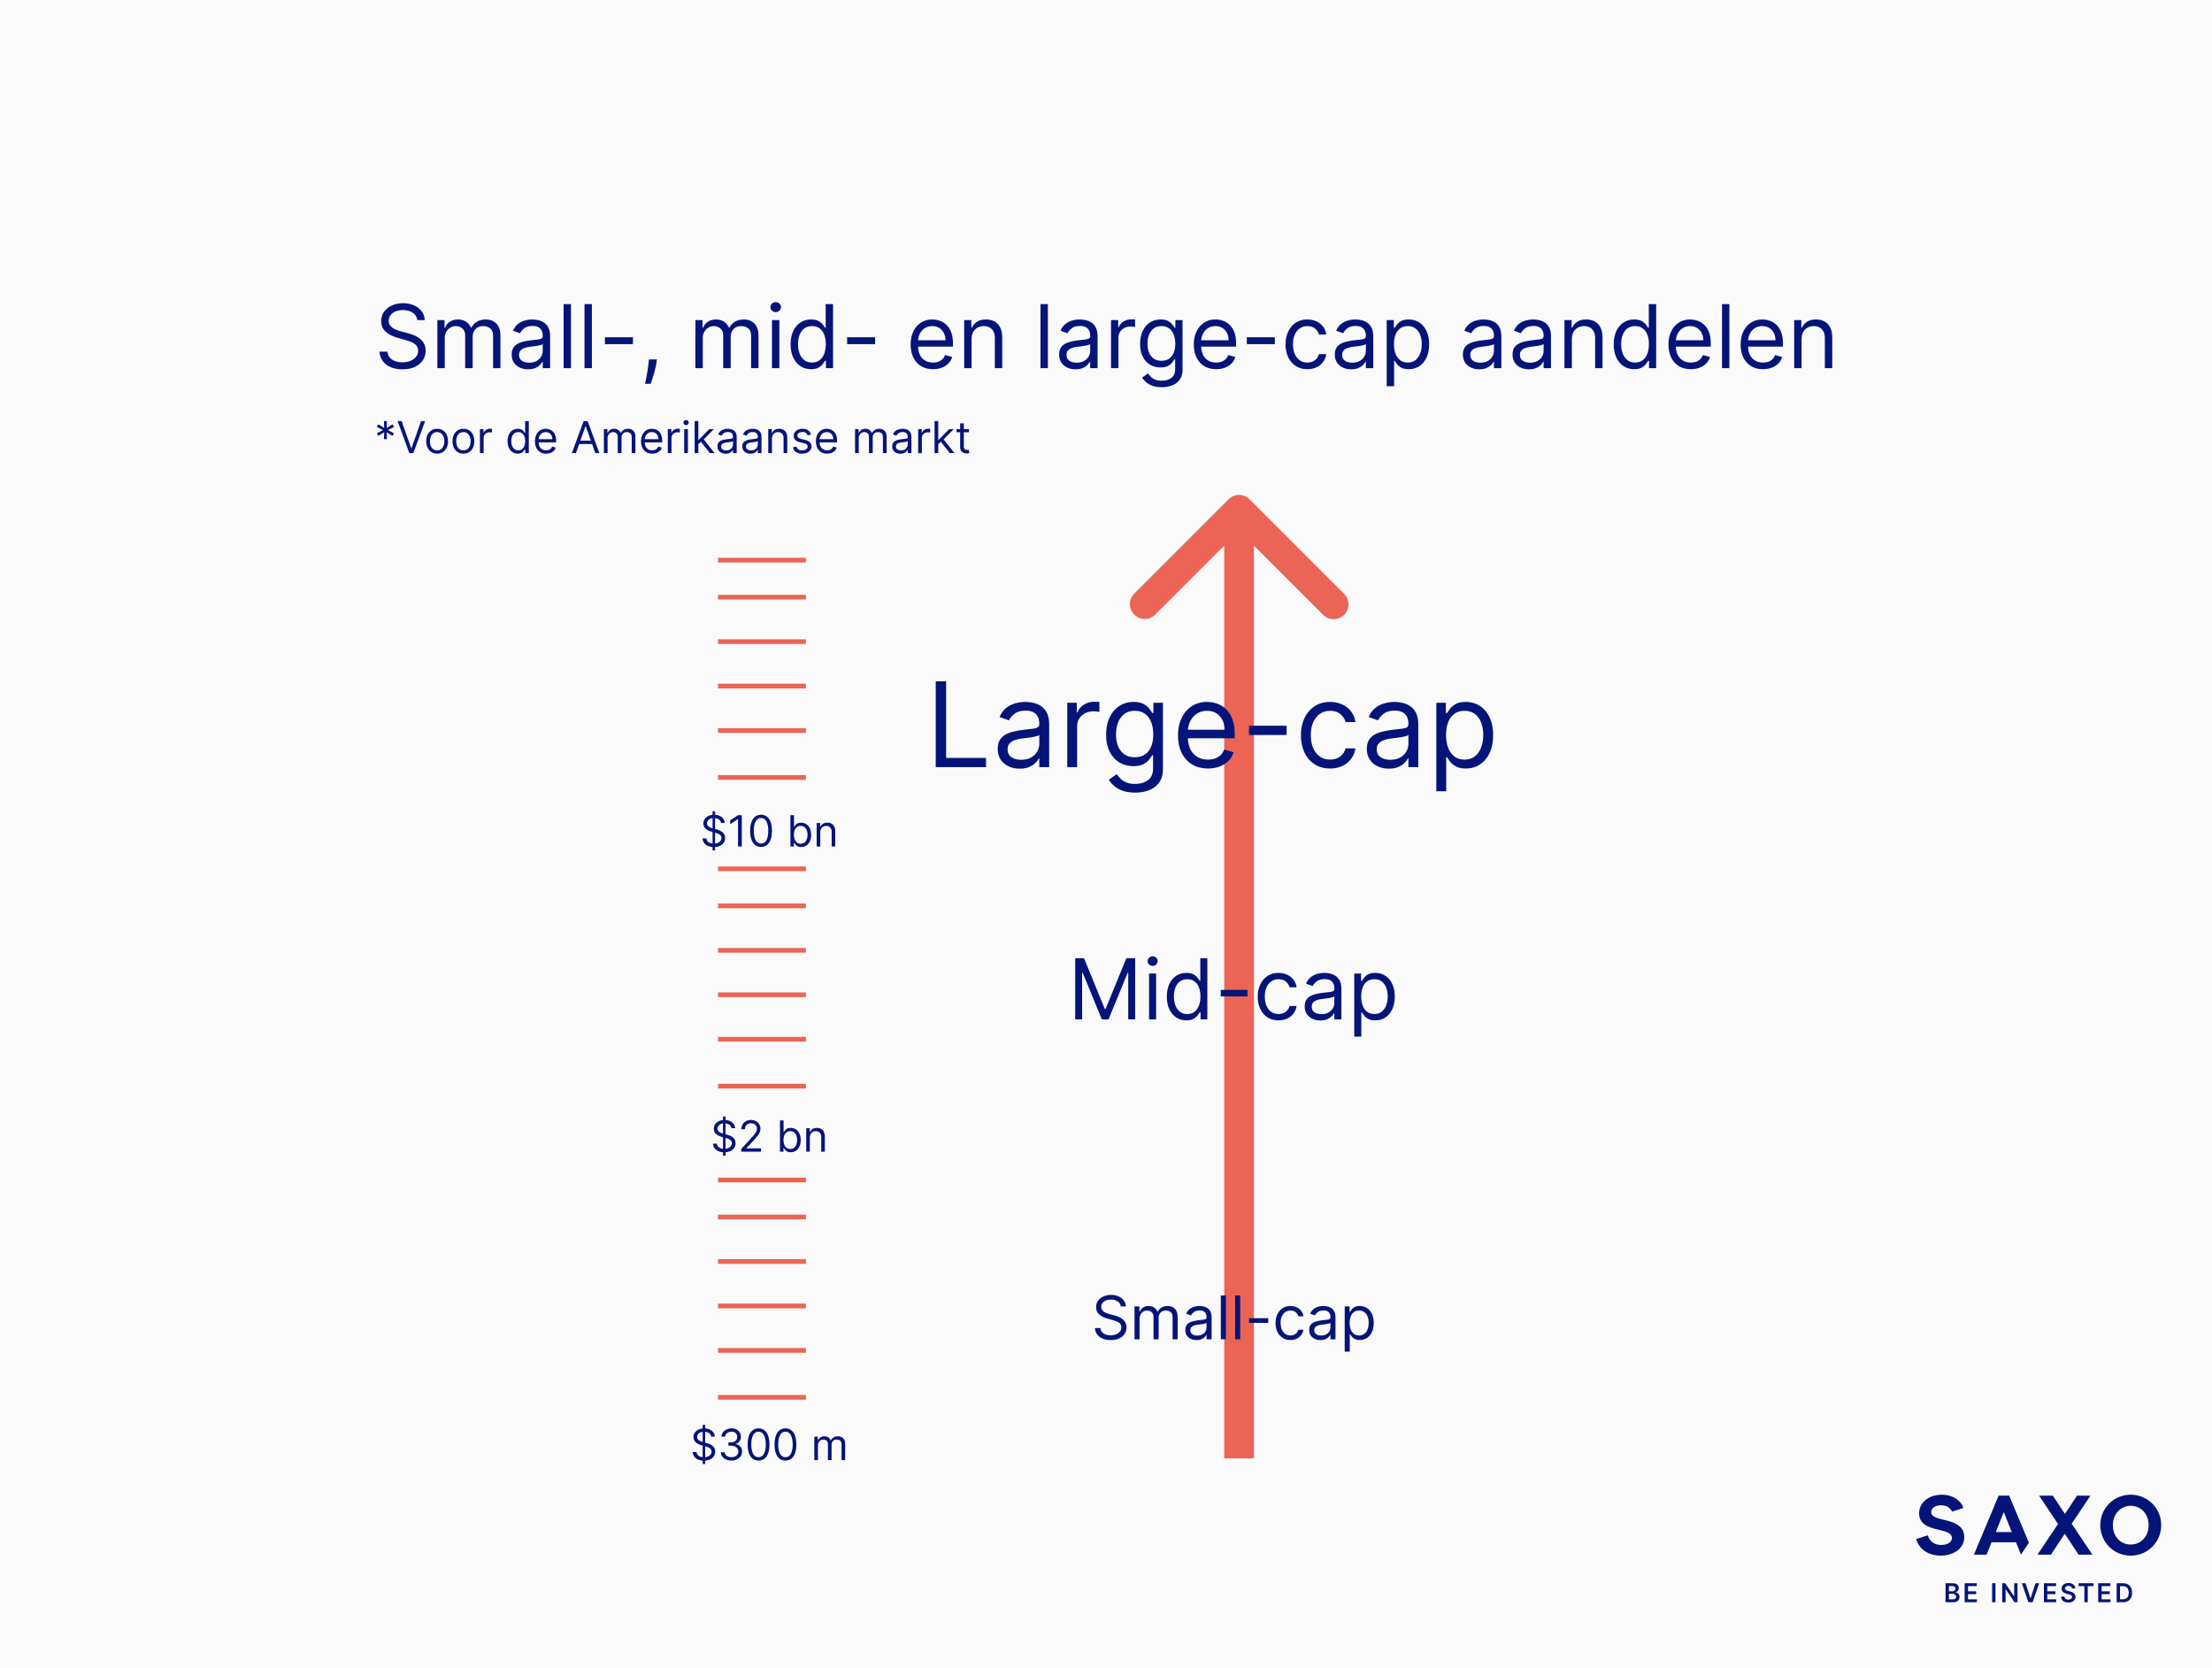<svg xmlns="http://www.w3.org/2000/svg" width="703" height="530" fill="none"><path fill="#FAFAFA" d="M0 0h703v530H0z"/><path fill="#051478" d="M132.602 101.727q-.179-1.511-1.451-2.346t-3.123-.835q-1.352 0-2.366.437-1.005.438-1.571 1.203a2.9 2.9 0 0 0-.557 1.74q0 .816.388 1.402.398.577 1.014.965.617.377 1.293.626.676.238 1.243.388l2.068.557q.795.209 1.77.576.984.368 1.879 1.005.905.626 1.491 1.61t.587 2.417q0 1.65-.865 2.983-.855 1.332-2.506 2.117-1.64.786-3.987.786-2.187 0-3.788-.706-1.591-.706-2.506-1.969-.905-1.263-1.024-2.933h2.545q.1 1.153.776 1.909.686.745 1.73 1.114a7 7 0 0 0 2.267.358q1.412 0 2.536-.458 1.124-.467 1.779-1.292.657-.836.657-1.949 0-1.014-.567-1.651-.567-.636-1.492-1.034a16 16 0 0 0-1.998-.696l-2.506-.716q-2.386-.685-3.778-1.959-1.392-1.272-1.392-3.331 0-1.71.924-2.983.936-1.282 2.506-1.988 1.581-.716 3.53-.716 1.968 0 3.5.706 1.532.696 2.426 1.909.904 1.213.955 2.754zM139.003 117v-15.273h2.267v2.387h.199q.477-1.224 1.541-1.9 1.064-.686 2.556-.686 1.511 0 2.515.686 1.014.676 1.581 1.9h.159a4.45 4.45 0 0 1 1.76-1.88q1.174-.706 2.814-.706 2.049 0 3.351 1.283 1.303 1.273 1.303 3.967V117h-2.347v-10.222q0-1.69-.925-2.416-.924-.726-2.177-.726-1.611 0-2.496.975-.885.964-.885 2.446V117h-2.386v-10.46q0-1.303-.845-2.098-.846-.806-2.178-.806-.915 0-1.71.488a3.67 3.67 0 0 0-1.273 1.352q-.477.855-.477 1.979V117zm28.83.358q-1.451 0-2.634-.547a4.5 4.5 0 0 1-1.88-1.601q-.696-1.053-.696-2.545 0-1.313.517-2.128.518-.825 1.382-1.293a7.3 7.3 0 0 1 1.909-.696 23 23 0 0 1 2.118-.378 99 99 0 0 1 2.257-.268q.876-.1 1.273-.328.408-.23.408-.796v-.079q0-1.472-.806-2.287-.795-.815-2.416-.815-1.68 0-2.635.735-.954.737-1.342 1.571l-2.227-.795q.596-1.392 1.591-2.168a6 6 0 0 1 2.187-1.093 9 9 0 0 1 2.347-.319q.736 0 1.69.179a5.4 5.4 0 0 1 1.859.706q.906.537 1.502 1.621.597 1.084.596 2.904V117h-2.346v-2.068h-.119q-.24.497-.796 1.064-.557.567-1.481.964-.925.398-2.258.398m.358-2.108q1.392 0 2.347-.547.965-.546 1.452-1.412a3.6 3.6 0 0 0 .497-1.819v-2.148q-.15.179-.656.328a11 11 0 0 1-1.154.249q-.647.1-1.263.179-.606.07-.984.119-.915.119-1.71.388-.786.258-1.273.785-.477.517-.477 1.412 0 1.223.905 1.85.914.616 2.316.616m13.272-18.614V117h-2.347V96.636zm6.645 0V117h-2.347V96.636zm13.048 10.54v2.188h-8.91v-2.188zm7.628 7.04-.159 1.074a22 22 0 0 1-.517 2.426q-.337 1.293-.706 2.436a73 73 0 0 1-.606 1.82h-1.79l.338-1.681q.209-1.044.418-2.336.219-1.284.358-2.625l.119-1.114zM221.007 117v-15.273h2.267v2.387h.199q.477-1.224 1.541-1.9 1.064-.686 2.556-.686 1.511 0 2.515.686 1.014.676 1.581 1.9h.159a4.45 4.45 0 0 1 1.76-1.88q1.173-.706 2.814-.706 2.049 0 3.351 1.283 1.303 1.273 1.303 3.967V117h-2.347v-10.222q0-1.69-.925-2.416-.924-.726-2.177-.726-1.611 0-2.496.975-.885.964-.885 2.446V117h-2.386v-10.46q0-1.303-.846-2.098-.845-.806-2.177-.806-.915 0-1.71.488a3.67 3.67 0 0 0-1.273 1.352q-.477.855-.477 1.979V117zm24.336 0v-15.273h2.347V117zm1.193-17.818q-.686 0-1.183-.468a1.5 1.5 0 0 1-.487-1.123 1.5 1.5 0 0 1 .487-1.124 1.67 1.67 0 0 1 1.183-.467q.687 0 1.174.467.497.468.497 1.124t-.497 1.124a1.64 1.64 0 0 1-1.174.467m11.219 18.136q-1.91 0-3.371-.964-1.462-.975-2.287-2.745-.825-1.779-.825-4.206 0-2.406.825-4.176t2.297-2.734 3.4-.965q1.492 0 2.357.498.875.487 1.332 1.113.468.616.726 1.014h.199v-7.517h2.347V117h-2.267v-2.347h-.279q-.258.418-.736 1.054-.477.627-1.362 1.124-.885.487-2.356.487m.318-2.108q1.412 0 2.386-.736.975-.745 1.482-2.058.507-1.322.507-3.052 0-1.711-.497-2.993-.498-1.293-1.472-2.009-.975-.726-2.406-.726-1.492 0-2.486.766-.984.756-1.482 2.058-.487 1.293-.487 2.904 0 1.63.497 2.963.508 1.322 1.492 2.108.994.775 2.466.775m20.055-8.034v2.188h-8.909v-2.188zm18.408 10.142q-2.208 0-3.809-.974-1.59-.984-2.456-2.745-.855-1.77-.855-4.116t.855-4.136q.865-1.8 2.407-2.804 1.55-1.015 3.619-1.015a7.2 7.2 0 0 1 2.356.398 5.8 5.8 0 0 1 2.118 1.293q.955.885 1.522 2.346.566 1.463.566 3.6v.994h-11.772v-2.028h9.386q0-1.293-.517-2.307a3.9 3.9 0 0 0-1.452-1.601q-.935-.587-2.207-.587-1.402 0-2.426.696a4.6 4.6 0 0 0-1.561 1.79 5.26 5.26 0 0 0-.547 2.367v1.352q0 1.73.596 2.933.607 1.194 1.681 1.82 1.074.616 2.496.616.924 0 1.67-.258a3.6 3.6 0 0 0 1.303-.796q.546-.537.845-1.332l2.267.636a5.04 5.04 0 0 1-1.203 2.029q-.846.864-2.088 1.352-1.243.477-2.794.477m12.24-9.506V117h-2.347v-15.273h2.267v2.387h.199a4.36 4.36 0 0 1 1.631-1.87q1.094-.716 2.823-.716 1.552 0 2.715.637 1.163.626 1.81 1.909.646 1.272.646 3.221V117h-2.347v-9.545q0-1.8-.934-2.804-.935-1.015-2.566-1.015-1.123 0-2.008.488a3.48 3.48 0 0 0-1.382 1.421q-.507.936-.507 2.267m24.253-11.176V117h-2.346V96.636zm8.793 20.722q-1.452 0-2.635-.547a4.5 4.5 0 0 1-1.879-1.601q-.696-1.053-.696-2.545 0-1.313.517-2.128.516-.825 1.382-1.293a7.3 7.3 0 0 1 1.909-.696 23 23 0 0 1 2.118-.378q1.392-.178 2.257-.268.874-.1 1.272-.328.408-.23.408-.796v-.079q0-1.472-.805-2.287-.796-.815-2.416-.815-1.681 0-2.635.735-.955.737-1.343 1.571l-2.227-.795q.597-1.392 1.591-2.168a6 6 0 0 1 2.187-1.093 9 9 0 0 1 2.347-.319q.736 0 1.69.179a5.4 5.4 0 0 1 1.86.706q.904.537 1.501 1.621t.597 2.904V117h-2.347v-2.068h-.119q-.238.497-.796 1.064-.557.567-1.481.964-.925.398-2.257.398m.358-2.108q1.392 0 2.346-.547.964-.546 1.452-1.412a3.6 3.6 0 0 0 .497-1.819v-2.148q-.149.179-.656.328a11 11 0 0 1-1.154.249q-.645.1-1.262.179-.607.07-.985.119-.915.119-1.71.388-.786.258-1.273.785-.477.517-.477 1.412 0 1.223.905 1.85.915.616 2.317.616m10.925 1.75v-15.273h2.267v2.307h.159q.417-1.134 1.511-1.839t2.466-.706q.26 0 .646.01.389.01.587.029v2.387a7 7 0 0 0-.547-.09 5.4 5.4 0 0 0-.885-.069q-1.113 0-1.988.467a3.5 3.5 0 0 0-1.372 1.273q-.498.806-.498 1.839V117zm16.118 6.045q-1.7 0-2.924-.437-1.222-.427-2.038-1.134a6.2 6.2 0 0 1-1.283-1.491l1.87-1.313q.318.418.805.955.487.547 1.332.945.856.407 2.238.407 1.85 0 3.052-.895 1.203-.894 1.203-2.804v-3.102h-.199q-.258.418-.735 1.034-.468.607-1.353 1.084-.875.468-2.366.467-1.85 0-3.321-.875-1.462-.874-2.317-2.545-.845-1.67-.845-4.057 0-2.347.825-4.087.825-1.75 2.297-2.704 1.472-.965 3.401-.965 1.491 0 2.366.498.885.487 1.352 1.113.478.616.736 1.014h.239v-2.426h2.267v15.711q0 1.968-.895 3.201-.885 1.243-2.386 1.82-1.492.586-3.321.586m-.08-8.392q1.412 0 2.386-.646.975-.647 1.482-1.859.507-1.213.507-2.904 0-1.65-.497-2.913t-1.472-1.979q-.974-.716-2.406-.716-1.491 0-2.486.756-.984.756-1.481 2.028-.487 1.273-.487 2.824 0 1.591.497 2.814.507 1.213 1.491 1.909.995.686 2.466.686m17.381 2.665q-2.208 0-3.808-.974-1.592-.984-2.456-2.745-.856-1.77-.856-4.116t.856-4.136q.864-1.8 2.406-2.804 1.55-1.015 3.619-1.015 1.193 0 2.357.398a5.84 5.84 0 0 1 2.118 1.293q.954.885 1.521 2.346.567 1.463.567 3.6v.994h-11.773v-2.028h9.386q0-1.293-.517-2.307a3.9 3.9 0 0 0-1.451-1.601q-.935-.587-2.208-.587-1.402 0-2.426.696a4.6 4.6 0 0 0-1.561 1.79 5.26 5.26 0 0 0-.547 2.367v1.352q0 1.73.597 2.933.606 1.194 1.68 1.82 1.074.616 2.496.616.924 0 1.67-.258a3.6 3.6 0 0 0 1.303-.796q.546-.537.845-1.332l2.267.636a5.04 5.04 0 0 1-1.203 2.029q-.846.864-2.088 1.352-1.243.477-2.794.477m18.643-10.142v2.188h-8.909v-2.188zm10.334 10.142q-2.148 0-3.699-1.014t-2.387-2.794q-.834-1.78-.835-4.067 0-2.327.855-4.106.865-1.79 2.407-2.794 1.55-1.015 3.619-1.015 1.611 0 2.903.597a5.57 5.57 0 0 1 2.118 1.67q.825 1.075 1.024 2.506h-2.346q-.269-1.044-1.193-1.849-.915-.816-2.466-.816-1.372 0-2.407.716-1.024.706-1.6 1.999-.567 1.282-.567 3.013 0 1.77.557 3.082.567 1.312 1.591 2.038 1.034.726 2.426.726.915 0 1.66-.318a3.4 3.4 0 0 0 1.263-.915 3.5 3.5 0 0 0 .736-1.432h2.346a5.4 5.4 0 0 1-.984 2.437q-.775 1.073-2.058 1.71-1.273.626-2.963.626m13.93.04q-1.452 0-2.635-.547a4.5 4.5 0 0 1-1.879-1.601q-.696-1.053-.696-2.545 0-1.313.517-2.128.517-.825 1.382-1.293a7.3 7.3 0 0 1 1.909-.696 23 23 0 0 1 2.118-.378q1.392-.178 2.257-.268.875-.1 1.273-.328.408-.23.408-.796v-.079q0-1.472-.806-2.287-.796-.815-2.416-.815-1.68 0-2.635.735-.955.737-1.342 1.571l-2.228-.795q.597-1.392 1.591-2.168a6 6 0 0 1 2.188-1.093 9 9 0 0 1 2.346-.319q.736 0 1.691.179a5.4 5.4 0 0 1 1.859.706q.905.537 1.502 1.621.596 1.084.596 2.904V117h-2.346v-2.068h-.12q-.238.497-.795 1.064-.556.567-1.482.964-.925.398-2.257.398m.358-2.108q1.392 0 2.347-.547.965-.546 1.451-1.412a3.6 3.6 0 0 0 .498-1.819v-2.148q-.15.179-.657.328-.497.14-1.153.249-.646.1-1.263.179-.606.07-.984.119-.915.119-1.711.388-.784.258-1.272.785-.478.517-.478 1.412 0 1.223.905 1.85.915.616 2.317.616m10.925 7.477v-21h2.267v2.426h.279q.259-.398.715-1.014.468-.626 1.333-1.113.875-.498 2.366-.498 1.93 0 3.401.965 1.472.964 2.297 2.734t.825 4.176q0 2.427-.825 4.206-.826 1.77-2.287 2.745-1.462.964-3.371.964-1.471 0-2.356-.487-.885-.497-1.363-1.124a15 15 0 0 1-.735-1.054h-.199v8.074zm2.307-13.363q0 1.73.507 3.052.507 1.313 1.482 2.058.974.736 2.386.736 1.472 0 2.456-.775.995-.786 1.491-2.108.507-1.333.507-2.963 0-1.611-.497-2.904-.486-1.302-1.481-2.058-.984-.765-2.476-.766-1.433 0-2.406.726-.974.716-1.472 2.009-.497 1.282-.497 2.993m27.125 7.994q-1.452 0-2.635-.547a4.5 4.5 0 0 1-1.879-1.601q-.696-1.053-.696-2.545 0-1.313.517-2.128.516-.825 1.382-1.293a7.3 7.3 0 0 1 1.909-.696 23 23 0 0 1 2.118-.378q1.392-.178 2.257-.268.875-.1 1.273-.328.407-.23.407-.796v-.079q0-1.472-.805-2.287-.795-.815-2.416-.815-1.68 0-2.635.735-.955.737-1.343 1.571l-2.227-.795q.597-1.392 1.591-2.168a6 6 0 0 1 2.188-1.093 9 9 0 0 1 2.346-.319q.736 0 1.691.179a5.4 5.4 0 0 1 1.859.706q.905.537 1.501 1.621.597 1.084.597 2.904V117h-2.347v-2.068h-.119q-.238.497-.795 1.064t-1.482.964-2.257.398m.358-2.108q1.392 0 2.346-.547.964-.546 1.452-1.412a3.6 3.6 0 0 0 .497-1.819v-2.148q-.149.179-.656.328-.497.14-1.153.249-.646.1-1.263.179-.607.07-.984.119-.915.119-1.711.388-.785.258-1.272.785-.478.517-.478 1.412 0 1.223.905 1.85.915.616 2.317.616m15.419 2.108q-1.452 0-2.635-.547a4.5 4.5 0 0 1-1.879-1.601q-.696-1.053-.696-2.545 0-1.313.517-2.128.518-.825 1.382-1.293a7.3 7.3 0 0 1 1.909-.696 23 23 0 0 1 2.118-.378 99 99 0 0 1 2.257-.268q.876-.1 1.273-.328.408-.23.408-.796v-.079q0-1.472-.806-2.287-.795-.815-2.416-.815-1.68 0-2.635.735-.955.737-1.342 1.571l-2.227-.795q.596-1.392 1.59-2.168a6 6 0 0 1 2.188-1.093 9 9 0 0 1 2.347-.319q.735 0 1.69.179a5.4 5.4 0 0 1 1.859.706q.905.537 1.502 1.621.596 1.084.596 2.904V117h-2.346v-2.068h-.12q-.238.497-.795 1.064-.556.567-1.482.964-.924.398-2.257.398m.358-2.108q1.392 0 2.347-.547.964-.546 1.452-1.412a3.6 3.6 0 0 0 .497-1.819v-2.148q-.15.179-.657.328a11 11 0 0 1-1.153.249q-.647.1-1.263.179-.606.07-.984.119-.915.119-1.71.388-.786.258-1.273.785-.477.517-.477 1.412 0 1.223.904 1.85.916.616 2.317.616m13.272-7.438V117h-2.347v-15.273h2.267v2.387h.199a4.37 4.37 0 0 1 1.631-1.87q1.093-.716 2.824-.716 1.551 0 2.714.637 1.164.626 1.81 1.909.646 1.272.646 3.221V117h-2.346v-9.545q0-1.8-.935-2.804-.935-1.015-2.565-1.015-1.124 0-2.009.488a3.5 3.5 0 0 0-1.382 1.421q-.507.936-.507 2.267m19.799 9.506q-1.909 0-3.37-.964-1.462-.975-2.287-2.745-.826-1.779-.826-4.206 0-2.406.826-4.176.825-1.77 2.296-2.734 1.472-.965 3.401-.965 1.491 0 2.357.498.875.487 1.332 1.113.467.616.726 1.014h.199v-7.517h2.346V117h-2.267v-2.347h-.278q-.26.418-.736 1.054-.477.627-1.362 1.124-.885.487-2.357.487m.318-2.108q1.412 0 2.387-.736.974-.745 1.481-2.058.507-1.322.507-3.052 0-1.711-.497-2.993-.497-1.293-1.471-2.009-.975-.726-2.407-.726-1.49 0-2.485.766-.985.756-1.482 2.058-.487 1.293-.487 2.904 0 1.63.497 2.963.507 1.322 1.492 2.108.993.775 2.465.775m17.709 2.108q-2.207 0-3.808-.974-1.591-.984-2.456-2.745-.855-1.77-.855-4.116t.855-4.136q.865-1.8 2.406-2.804 1.551-1.015 3.62-1.015a7.2 7.2 0 0 1 2.356.398 5.8 5.8 0 0 1 2.118 1.293q.955.885 1.521 2.346.567 1.463.567 3.6v.994H531.93v-2.028h9.387q0-1.293-.517-2.307a3.9 3.9 0 0 0-1.452-1.601q-.935-.587-2.207-.587-1.403 0-2.427.696a4.6 4.6 0 0 0-1.561 1.79 5.3 5.3 0 0 0-.546 2.367v1.352q0 1.73.596 2.933.606 1.194 1.681 1.82 1.073.616 2.495.616.925 0 1.671-.258a3.6 3.6 0 0 0 1.302-.796q.548-.537.845-1.332l2.267.636a5 5 0 0 1-1.203 2.029q-.844.864-2.088 1.352-1.242.477-2.794.477m12.24-20.682V117h-2.346V96.636zm10.702 20.682q-2.207 0-3.809-.974-1.59-.984-2.456-2.745-.855-1.77-.855-4.116t.855-4.136q.865-1.8 2.407-2.804 1.55-1.015 3.619-1.015a7.3 7.3 0 0 1 2.357.398 5.8 5.8 0 0 1 2.117 1.293q.955.885 1.522 2.346.567 1.463.567 3.6v.994h-11.773v-2.028h9.386q0-1.293-.517-2.307a3.9 3.9 0 0 0-1.452-1.601q-.934-.587-2.207-.587-1.402 0-2.426.696a4.6 4.6 0 0 0-1.561 1.79 5.26 5.26 0 0 0-.547 2.367v1.352q0 1.73.597 2.933.606 1.194 1.68 1.82 1.074.616 2.496.616.924 0 1.67-.258a3.6 3.6 0 0 0 1.303-.796q.546-.537.845-1.332l2.267.636a5.04 5.04 0 0 1-1.203 2.029q-.846.864-2.088 1.352-1.243.477-2.794.477m12.24-9.506V117h-2.347v-15.273h2.267v2.387h.199a4.37 4.37 0 0 1 1.631-1.87q1.093-.716 2.824-.716 1.551 0 2.714.637 1.164.626 1.81 1.909.646 1.272.646 3.221V117h-2.347v-9.545q0-1.8-.934-2.804-.934-1.015-2.566-1.015-1.123 0-2.008.488a3.5 3.5 0 0 0-1.382 1.421q-.507.936-.507 2.267m-450.538 31.733.079-2.187-1.849 1.173-.477-.835 1.948-1.014-1.948-1.014.477-.836 1.849 1.174-.079-2.188h.954l-.079 2.188 1.849-1.174.477.836-1.948 1.014 1.948 1.014-.477.835-1.849-1.173.079 2.187zm5.628-5.727 3.022 8.571h.12l3.022-8.571h1.293L131.369 144h-1.272l-3.739-10.182zm11.275 10.341q-1.034 0-1.814-.492a3.34 3.34 0 0 1-1.214-1.377q-.432-.886-.432-2.068 0-1.194.432-2.084a3.34 3.34 0 0 1 1.214-1.382q.78-.492 1.814-.492t1.81.492q.78.493 1.213 1.382.438.89.437 2.084 0 1.183-.437 2.068a3.3 3.3 0 0 1-1.213 1.377q-.775.492-1.81.492m0-1.054q.786 0 1.293-.403.507-.402.75-1.059.244-.656.244-1.421 0-.766-.244-1.427a2.4 2.4 0 0 0-.75-1.069q-.507-.408-1.293-.408t-1.292.408a2.4 2.4 0 0 0-.751 1.069 4.1 4.1 0 0 0-.244 1.427q0 .765.244 1.421.243.657.751 1.059.506.403 1.292.403m8.354 1.054q-1.035 0-1.815-.492a3.35 3.35 0 0 1-1.213-1.377q-.433-.886-.433-2.068 0-1.194.433-2.084a3.35 3.35 0 0 1 1.213-1.382q.78-.492 1.815-.492 1.033 0 1.809.492.781.493 1.213 1.382.438.89.438 2.084 0 1.183-.438 2.068a3.3 3.3 0 0 1-1.213 1.377q-.776.492-1.809.492m0-1.054q.785 0 1.292-.403.507-.402.751-1.059t.244-1.421q0-.766-.244-1.427a2.4 2.4 0 0 0-.751-1.069q-.507-.408-1.292-.408-.786 0-1.293.408a2.4 2.4 0 0 0-.751 1.069 4.1 4.1 0 0 0-.243 1.427q0 .765.243 1.421.244.657.751 1.059.507.403 1.293.403m5.251.895v-7.636h1.133v1.153h.08q.208-.566.756-.92a2.22 2.22 0 0 1 1.233-.353q.129 0 .323.005.194.006.293.015v1.193a4 4 0 0 0-.273-.044 2.6 2.6 0 0 0-.443-.035q-.556 0-.994.234a1.712 1.712 0 0 0-.935 1.556V144zm12.03.159q-.954 0-1.685-.482-.732-.487-1.144-1.372-.413-.891-.413-2.103 0-1.203.413-2.088.412-.885 1.149-1.368.735-.482 1.7-.482.746 0 1.178.249.438.243.666.557.234.308.363.507h.1v-3.759h1.173V144h-1.134v-1.173h-.139a8 8 0 0 1-.368.527 2.2 2.2 0 0 1-.681.561q-.443.244-1.178.244m.159-1.054q.706 0 1.193-.368.488-.372.741-1.029.253-.661.253-1.526 0-.855-.248-1.497-.249-.646-.736-1.004-.488-.363-1.203-.363-.745 0-1.243.383a2.3 2.3 0 0 0-.741 1.029 4.1 4.1 0 0 0-.243 1.452q0 .815.248 1.481.254.661.746 1.054.496.388 1.233.388m8.854 1.054q-1.103 0-1.904-.487a3.3 3.3 0 0 1-1.228-1.372q-.427-.885-.427-2.059 0-1.173.427-2.068.433-.9 1.203-1.402.776-.507 1.81-.507.597 0 1.178.199.582.2 1.059.646.477.442.761 1.174.283.73.283 1.799v.498h-5.886v-1.015h4.693q0-.646-.258-1.153a1.94 1.94 0 0 0-.726-.8q-.468-.294-1.104-.294-.701 0-1.213.348a2.3 2.3 0 0 0-.781.895 2.6 2.6 0 0 0-.273 1.183v.676q0 .866.298 1.467.304.597.841.91.536.308 1.247.308.463 0 .836-.129.378-.135.651-.398.273-.269.422-.666l1.134.318q-.179.577-.602 1.014a2.9 2.9 0 0 1-1.044.676q-.621.24-1.397.239m9.461-.159h-1.292l3.738-10.182h1.273L190.493 144H189.2l-3.043-8.571h-.079zm.478-3.977h5.21v1.093h-5.21zM191.92 144v-7.636h1.133v1.193h.1q.238-.611.77-.95.532-.343 1.278-.343.756 0 1.258.343.507.339.79.95h.08a2.2 2.2 0 0 1 .88-.94q.587-.353 1.407-.353 1.024 0 1.675.642.651.636.651 1.983V144h-1.173v-5.111q0-.845-.462-1.208a1.7 1.7 0 0 0-1.089-.363q-.806 0-1.248.487-.442.483-.442 1.223V144h-1.194v-5.23q0-.651-.422-1.049-.423-.403-1.089-.403-.458 0-.855.244a1.84 1.84 0 0 0-.637.676 2 2 0 0 0-.238.989V144zm15.369.159q-1.103 0-1.904-.487a3.27 3.27 0 0 1-1.228-1.372q-.427-.885-.427-2.059 0-1.173.427-2.068.433-.9 1.203-1.402.776-.507 1.81-.507.596 0 1.178.199.582.2 1.059.646.477.442.761 1.174.283.73.283 1.799v.498h-5.886v-1.015h4.693q0-.646-.259-1.153a1.95 1.95 0 0 0-.725-.8q-.468-.294-1.104-.294-.701 0-1.213.348a2.3 2.3 0 0 0-.781.895 2.6 2.6 0 0 0-.273 1.183v.676q0 .866.298 1.467.303.597.84.91.537.308 1.248.308.462 0 .835-.129.378-.135.652-.398.273-.269.422-.666l1.134.318q-.179.577-.602 1.014a2.9 2.9 0 0 1-1.044.676q-.621.24-1.397.239m4.947-.159v-7.636h1.133v1.153h.08q.209-.566.756-.92a2.22 2.22 0 0 1 1.233-.353q.13 0 .323.005.194.006.293.015v1.193a4 4 0 0 0-.273-.044 2.6 2.6 0 0 0-.443-.035q-.556 0-.994.234a1.712 1.712 0 0 0-.935 1.556V144zm5.209 0v-7.636h1.173V144zm.597-8.909a.83.83 0 0 1-.592-.234.75.75 0 0 1-.244-.562.75.75 0 0 1 .244-.561.83.83 0 0 1 .592-.234q.343 0 .586.234a.74.74 0 0 1 .249.561.74.74 0 0 1-.249.562.82.82 0 0 1-.586.234m3.819 6.125-.02-1.452h.239l3.341-3.4h1.451l-3.559 3.599h-.1zM220.767 144v-10.182h1.174V144zm4.852 0-2.982-3.778.835-.816 3.639 4.594zm5.011.179q-.726 0-1.318-.273a2.27 2.27 0 0 1-.939-.801q-.348-.526-.348-1.273 0-.656.258-1.064.258-.412.691-.646t.955-.348q.527-.118 1.059-.189.696-.089 1.128-.134.438-.05.636-.164.204-.114.204-.398v-.04q0-.735-.402-1.143-.398-.408-1.208-.408-.841 0-1.318.368t-.671.786l-1.114-.398q.298-.696.796-1.084a3 3 0 0 1 1.093-.547 4.6 4.6 0 0 1 1.174-.159q.368 0 .845.09.481.084.93.353.451.269.75.81t.299 1.452V144h-1.174v-1.034h-.059q-.12.249-.398.532-.279.284-.741.482-.462.2-1.128.199m.179-1.054q.696 0 1.173-.273.482-.274.726-.706.248-.433.248-.91v-1.074q-.074.09-.328.164a6 6 0 0 1-.577.124 29 29 0 0 1-.631.09q-.303.035-.492.059-.458.06-.855.194a1.5 1.5 0 0 0-.637.393q-.238.258-.238.706 0 .612.452.925.457.308 1.159.308m7.709 1.054q-.726 0-1.317-.273a2.26 2.26 0 0 1-.94-.801q-.348-.526-.348-1.273 0-.656.259-1.064a1.8 1.8 0 0 1 .691-.646q.432-.234.954-.348.528-.118 1.059-.189.696-.089 1.129-.134.437-.05.636-.164.204-.114.204-.398v-.04q0-.735-.403-1.143-.398-.408-1.208-.408-.84 0-1.317.368t-.671.786l-1.114-.398q.298-.696.795-1.084.503-.393 1.094-.547a4.6 4.6 0 0 1 1.173-.159q.368 0 .846.09.482.084.929.353.453.269.751.81t.298 1.452V144h-1.173v-1.034h-.06a2 2 0 0 1-.397.532q-.279.284-.741.482-.462.2-1.129.199m.179-1.054q.696 0 1.174-.273a1.87 1.87 0 0 0 .974-1.616v-1.074q-.075.09-.328.164a6 6 0 0 1-.577.124q-.323.05-.631.09-.303.035-.492.059a4.6 4.6 0 0 0-.856.194 1.5 1.5 0 0 0-.636.393q-.239.258-.239.706 0 .612.453.925.457.308 1.158.308m6.636-3.719V144h-1.173v-7.636h1.133v1.193h.1q.269-.582.815-.935.547-.358 1.412-.358.775 0 1.357.318.582.313.905.955.324.636.323 1.611V144h-1.173v-4.773q0-.9-.467-1.402-.468-.507-1.283-.507-.562 0-1.004.244a1.74 1.74 0 0 0-.691.711q-.254.467-.254 1.133m12.425-1.332-1.054.298a2 2 0 0 0-.293-.512 1.4 1.4 0 0 0-.517-.418q-.328-.164-.84-.164-.701 0-1.169.324-.462.318-.462.81 0 .438.318.691.318.254.995.423l1.133.278q1.025.249 1.526.761.503.507.503 1.307 0 .657-.378 1.173-.374.518-1.044.816-.672.298-1.561.298-1.169 0-1.934-.507-.766-.507-.97-1.482l1.114-.278q.159.616.601.925.448.308 1.169.308.82 0 1.302-.348.487-.353.487-.845a.89.89 0 0 0-.278-.666q-.279-.274-.855-.408l-1.273-.298q-1.049-.249-1.541-.771-.487-.526-.487-1.317 0-.646.363-1.144a2.47 2.47 0 0 1 .999-.78 3.5 3.5 0 0 1 1.442-.284q1.133 0 1.78.497.651.498.924 1.313m5.107 6.085q-1.103 0-1.904-.487a3.3 3.3 0 0 1-1.228-1.372q-.427-.885-.427-2.059 0-1.173.427-2.068.434-.9 1.203-1.402.776-.507 1.81-.507.597 0 1.178.199.582.2 1.059.646.477.442.761 1.174.283.73.283 1.799v.498h-5.886v-1.015h4.693q0-.646-.258-1.153a1.94 1.94 0 0 0-.726-.8q-.468-.294-1.104-.294-.701 0-1.213.348a2.3 2.3 0 0 0-.781.895 2.6 2.6 0 0 0-.273 1.183v.676q0 .866.298 1.467.304.597.841.91.536.308 1.247.308.463 0 .836-.129.378-.135.651-.398a1.8 1.8 0 0 0 .423-.666l1.133.318q-.179.577-.602 1.014a2.9 2.9 0 0 1-1.044.676q-.621.24-1.397.239m8.885-.159v-7.636h1.133v1.193h.1q.239-.611.77-.95.533-.343 1.278-.343.756 0 1.258.343.507.339.79.95h.08a2.2 2.2 0 0 1 .88-.94q.587-.353 1.407-.353 1.024 0 1.675.642.651.636.651 1.983V144h-1.173v-5.111q0-.845-.462-1.208a1.7 1.7 0 0 0-1.089-.363q-.805 0-1.248.487-.442.483-.442 1.223V144h-1.194v-5.23q0-.651-.422-1.049-.423-.403-1.089-.403-.457 0-.855.244a1.83 1.83 0 0 0-.636.676q-.24.428-.239.989V144zm14.415.179q-.726 0-1.318-.273a2.27 2.27 0 0 1-.939-.801q-.348-.526-.348-1.273 0-.656.258-1.064.26-.412.691-.646.433-.234.955-.348.526-.118 1.059-.189.696-.089 1.128-.134.438-.05.637-.164.204-.114.203-.398v-.04q0-.735-.402-1.143-.398-.408-1.208-.408-.84 0-1.318.368-.477.368-.671.786l-1.114-.398q.298-.696.796-1.084a3 3 0 0 1 1.094-.547 4.5 4.5 0 0 1 1.173-.159q.368 0 .845.09a2.7 2.7 0 0 1 .93.353q.452.269.75.81.299.541.299 1.452V144h-1.174v-1.034h-.059q-.12.249-.398.532t-.741.482-1.128.199m.179-1.054q.696 0 1.173-.273a1.87 1.87 0 0 0 .726-.706q.248-.433.248-.91v-1.074q-.074.09-.328.164a6 6 0 0 1-.576.124q-.323.05-.632.09-.303.035-.492.059-.457.06-.855.194a1.47 1.47 0 0 0-.636.393q-.239.258-.239.706 0 .612.452.925.457.308 1.159.308m5.462.875v-7.636h1.134v1.153h.079a1.84 1.84 0 0 1 .756-.92 2.23 2.23 0 0 1 1.233-.353q.13 0 .323.005.194.006.293.015v1.193a4 4 0 0 0-.273-.044 2.6 2.6 0 0 0-.442-.035q-.558 0-.995.234a1.711 1.711 0 0 0-.934 1.556V144zm6.303-2.784-.02-1.452h.239l3.341-3.4h1.451l-3.559 3.599h-.1zM297.015 144v-10.182h1.174V144zm4.853 0-2.983-3.778.835-.816 3.639 4.594zm6.084-7.636v.994h-3.958v-.994zm-2.804-1.83h1.173v7.278q0 .498.144.746a.74.74 0 0 0 .378.328q.234.08.492.08.194 0 .318-.02l.199-.04.239 1.054q-.12.045-.333.09a2.5 2.5 0 0 1-.542.049q-.498 0-.975-.213a1.94 1.94 0 0 1-.785-.652q-.308-.437-.308-1.103zM223.318 465.244v-12.442h.797v12.442zm2.683-8.71a1.53 1.53 0 0 0-.71-1.147q-.622-.408-1.526-.408-.661 0-1.157.214a1.86 1.86 0 0 0-.768.588q-.272.375-.272.851 0 .398.19.685.194.282.495.471.302.186.632.307.331.116.608.189l1.011.272q.388.102.865.282.481.18.919.491.441.306.729.788.286.48.286 1.181 0 .807-.422 1.458-.418.651-1.225 1.035-.803.384-1.949.384-1.07 0-1.852-.345-.778-.345-1.225-.962a2.75 2.75 0 0 1-.501-1.434h1.245q.049.564.379.933.334.364.846.544.514.175 1.108.175.69 0 1.239-.223.549-.229.87-.632.321-.408.321-.953 0-.495-.277-.807a2 2 0 0 0-.729-.505 8 8 0 0 0-.977-.34l-1.225-.35q-1.167-.336-1.847-.958t-.68-1.628q0-.836.452-1.458a3 3 0 0 1 1.224-.972 4.15 4.15 0 0 1 1.726-.35q.962 0 1.711.345.748.34 1.186.933.442.593.466 1.346zm6.473 7.602q-.963 0-1.716-.33a2.95 2.95 0 0 1-1.191-.919 2.47 2.47 0 0 1-.476-1.376h1.225q.039.481.33.832.292.345.763.534t1.045.19q.642 0 1.137-.224.496-.223.778-.622t.282-.923q0-.55-.272-.968a1.8 1.8 0 0 0-.797-.661q-.525-.238-1.283-.238h-.797v-1.069h.797a2.4 2.4 0 0 0 1.04-.214q.452-.213.705-.603.257-.388.257-.913 0-.506-.223-.88a1.53 1.53 0 0 0-.632-.583 2.04 2.04 0 0 0-.953-.209 2.5 2.5 0 0 0-.972.189 1.8 1.8 0 0 0-.739.54 1.4 1.4 0 0 0-.311.845h-1.166q.028-.782.471-1.37a3 3 0 0 1 1.157-.924 3.7 3.7 0 0 1 1.579-.33q.924 0 1.585.374.661.37 1.016.977.355.608.355 1.312 0 .841-.443 1.434a2.25 2.25 0 0 1-1.19.822v.077q.942.156 1.472.802.53.642.53 1.59 0 .811-.442 1.458-.438.64-1.196 1.011-.758.369-1.725.369m8.598 0q-1.099 0-1.872-.598-.773-.602-1.181-1.745-.408-1.147-.408-2.77 0-1.614.408-2.756.414-1.147 1.186-1.75.778-.607 1.867-.607t1.861.607q.778.603 1.186 1.75.413 1.142.413 2.756 0 1.623-.408 2.77-.408 1.143-1.181 1.745-.773.598-1.871.598m0-1.069q1.088 0 1.691-1.05t.603-2.994q0-1.293-.277-2.202-.272-.909-.788-1.385a1.74 1.74 0 0 0-1.229-.476q-1.08 0-1.687 1.064-.607 1.06-.607 2.999 0 1.293.272 2.197t.782 1.375a1.77 1.77 0 0 0 1.24.472m8.554 1.069q-1.098 0-1.871-.598-.773-.602-1.181-1.745-.41-1.147-.409-2.77 0-1.614.409-2.756.412-1.147 1.185-1.75.778-.607 1.867-.607t1.861.607q.778.603 1.186 1.75.413 1.142.413 2.756 0 1.623-.408 2.77-.408 1.143-1.181 1.745-.773.598-1.871.598m0-1.069q1.089 0 1.691-1.05t.603-2.994q0-1.293-.277-2.202-.273-.909-.787-1.385a1.74 1.74 0 0 0-1.23-.476q-1.079 0-1.687 1.064-.607 1.06-.607 2.999 0 1.293.272 2.197t.782 1.375a1.77 1.77 0 0 0 1.24.472m9.176.933v-7.466h1.108v1.167h.098q.232-.598.753-.928.52-.336 1.249-.336.74 0 1.23.336.495.33.773.928h.077q.287-.579.861-.919.573-.345 1.375-.345 1.002 0 1.638.627.637.622.637 1.94V464h-1.147v-4.996q0-.826-.452-1.182a1.68 1.68 0 0 0-1.065-.354q-.787 0-1.22.476-.432.471-.432 1.196V464h-1.167v-5.113q0-.637-.413-1.026-.413-.393-1.064-.393a1.57 1.57 0 0 0-.836.238 1.8 1.8 0 0 0-.622.661 1.95 1.95 0 0 0-.234.967V464zM229.78 367.244v-12.442h.797v12.442zm2.683-8.71a1.53 1.53 0 0 0-.709-1.147q-.623-.408-1.526-.408-.662 0-1.157.214a1.85 1.85 0 0 0-.768.588q-.272.375-.272.851 0 .398.189.685.195.282.496.471.301.186.632.307.33.116.607.189l1.011.272q.39.102.865.282.481.18.919.491.442.306.729.788.287.48.287 1.181 0 .807-.423 1.458-.418.651-1.225 1.035-.801.384-1.949.384-1.07 0-1.852-.345-.777-.345-1.224-.962a2.75 2.75 0 0 1-.501-1.434h1.244q.05.564.379.933.336.364.846.544.515.175 1.108.175.69 0 1.24-.223.549-.229.87-.632.32-.408.32-.953 0-.495-.277-.807a2 2 0 0 0-.729-.505 8 8 0 0 0-.977-.34l-1.224-.35q-1.167-.336-1.847-.958-.681-.622-.681-1.628 0-.836.452-1.458a3 3 0 0 1 1.225-.972 4.1 4.1 0 0 1 1.725-.35q.963 0 1.711.345.749.34 1.186.933.443.593.467 1.346zm3.11 7.466v-.875l3.285-3.597q.578-.631.953-1.098a4 4 0 0 0 .554-.885 2.1 2.1 0 0 0 .185-.874q0-.525-.253-.909a1.64 1.64 0 0 0-.68-.593 2.2 2.2 0 0 0-.973-.209q-.573 0-1.001.238-.423.233-.656.656a2.06 2.06 0 0 0-.228.992h-1.147q0-.876.403-1.536a2.8 2.8 0 0 1 1.098-1.031q.7-.369 1.57-.369.875 0 1.551.369.675.37 1.059.997t.384 1.395a3 3 0 0 1-.199 1.074q-.195.52-.68 1.161-.482.637-1.337 1.556l-2.236 2.391v.078h4.627V366zm12.311 0v-9.954h1.147v3.674h.097q.127-.193.35-.495.23-.306.652-.545.427-.243 1.156-.243.943 0 1.663.472.719.472 1.122 1.336.404.866.404 2.042 0 1.185-.404 2.056-.403.865-1.118 1.341-.714.472-1.647.472-.72 0-1.152-.239a2.1 2.1 0 0 1-.666-.549 7 7 0 0 1-.36-.515h-.136V366zm1.128-3.733q0 .846.248 1.492.247.642.724 1.006.476.36 1.166.36.72 0 1.201-.379.486-.384.729-1.03.248-.652.248-1.449 0-.787-.243-1.419a2.2 2.2 0 0 0-.725-1.006q-.48-.375-1.21-.374-.699 0-1.176.354-.476.35-.719.982-.243.627-.243 1.463m8.364-.758V366h-1.147v-7.466h1.108v1.167h.098a2.13 2.13 0 0 1 .797-.914q.534-.35 1.38-.35.759 0 1.327.311a2.1 2.1 0 0 1 .885.934q.315.621.316 1.574V366h-1.148v-4.666q0-.879-.456-1.371-.458-.495-1.254-.495-.55 0-.982.238-.428.238-.676.695t-.248 1.108M226.466 270.244v-12.442h.797v12.442zm2.683-8.71a1.53 1.53 0 0 0-.71-1.147q-.623-.408-1.526-.408-.662 0-1.157.214a1.86 1.86 0 0 0-.768.588q-.272.375-.272.851 0 .398.189.685.195.282.496.471.302.186.632.307.33.116.608.189l1.011.272q.388.102.865.282.48.18.918.491.442.306.729.788.287.48.287 1.181 0 .807-.423 1.458-.418.651-1.225 1.035-.801.384-1.949.384-1.069 0-1.851-.345-.778-.345-1.225-.962a2.75 2.75 0 0 1-.501-1.434h1.244q.049.564.38.933.335.364.845.544.516.175 1.108.175.691 0 1.24-.223.549-.229.87-.632.321-.408.321-.953 0-.495-.277-.807a2 2 0 0 0-.73-.505 7.5 7.5 0 0 0-.976-.34l-1.225-.35q-1.167-.336-1.847-.958-.681-.622-.681-1.628 0-.836.452-1.458a3 3 0 0 1 1.225-.972 4.14 4.14 0 0 1 1.726-.35q.962 0 1.71.345.749.34 1.186.933.443.593.467 1.346zm6.608-2.488V269h-1.205v-8.69h-.058l-2.43 1.613v-1.225l2.488-1.652zm6.11 10.09q-1.098 0-1.871-.598-.773-.602-1.181-1.745-.41-1.147-.409-2.77 0-1.614.409-2.756.412-1.147 1.186-1.75.777-.607 1.866-.607t1.861.607q.778.603 1.186 1.75.413 1.142.413 2.756 0 1.623-.408 2.77-.408 1.143-1.181 1.745-.773.598-1.871.598m0-1.069q1.09 0 1.691-1.05.603-1.05.603-2.994 0-1.293-.277-2.202-.273-.909-.787-1.385a1.74 1.74 0 0 0-1.23-.476q-1.079 0-1.687 1.064-.607 1.06-.607 2.999 0 1.293.272 2.197t.782 1.375a1.77 1.77 0 0 0 1.24.472m9.332.933v-9.954h1.147v3.674h.097q.126-.193.35-.495.228-.306.651-.545.428-.243 1.157-.243.943 0 1.662.472.72.471 1.123 1.336t.403 2.042q0 1.185-.403 2.056-.404.865-1.118 1.341-.714.472-1.647.472-.72 0-1.152-.239a2.1 2.1 0 0 1-.666-.549 7 7 0 0 1-.36-.515h-.136V269zm1.127-3.733q0 .846.248 1.492.249.642.724 1.006.477.36 1.167.36.72 0 1.2-.379a2.3 2.3 0 0 0 .73-1.03q.247-.652.247-1.449 0-.787-.243-1.419-.238-.636-.724-1.006-.481-.375-1.21-.374-.7 0-1.176.354-.477.35-.72.982-.243.627-.243 1.463m8.365-.758V269h-1.147v-7.466h1.108v1.167h.097q.262-.569.798-.914.534-.35 1.38-.35.758 0 1.327.311.569.306.884.934.316.621.316 1.574V269h-1.147v-4.666q0-.879-.457-1.371-.456-.495-1.254-.495-.549 0-.981.238-.429.238-.676.695t-.248 1.108"/><path stroke="#EB6455" stroke-width="1.5" d="M228.204 276.099h27.931M228.204 287.871h27.931M228.204 301.997h27.931M228.204 316.124h27.931M228.204 330.25h27.931M228.204 345.161h27.931M228.204 178h27.931M228.204 189.772h27.931M228.204 203.898h27.931M228.204 218.024h27.931M228.204 232.151h27.931M228.204 247.062h27.931M228.204 374.983h27.931M228.204 386.755h27.931M228.204 400.881h27.931M228.204 415.008h27.931M228.204 429.134h27.931M228.204 444.045h27.931"/><path fill="#EB6455" d="M397.132 158.661a4.723 4.723 0 0 0-6.677 0l-30.048 30.048a4.723 4.723 0 0 0 6.678 6.677l26.709-26.709 26.709 26.709a4.721 4.721 0 1 0 6.677-6.677zm-8.06 3.339v301.451h9.443V162z"/><path fill="#051478" d="M356.187 415.167a2.13 2.13 0 0 0-.993-1.605q-.87-.57-2.134-.571-.925 0-1.618.299-.687.3-1.074.823a1.97 1.97 0 0 0-.381 1.19q0 .557.265.958.272.394.693.66.422.258.884.428.462.163.85.265l1.414.381q.544.142 1.21.394a5.6 5.6 0 0 1 1.285.687q.619.428 1.02 1.101.4.674.401 1.652 0 1.129-.591 2.04-.585.91-1.714 1.448-1.12.537-2.726.537-1.495 0-2.59-.483-1.088-.483-1.713-1.346-.62-.864-.7-2.005h1.74q.068.787.53 1.305.47.51 1.183.761.721.245 1.55.245.966 0 1.734-.313.768-.319 1.217-.884.448-.57.448-1.332 0-.693-.387-1.129-.387-.435-1.02-.707-.632-.272-1.366-.475l-1.714-.49q-1.63-.47-2.583-1.339-.952-.87-.952-2.278 0-1.169.632-2.039.64-.877 1.714-1.36 1.08-.489 2.413-.489 1.347 0 2.393.482 1.047.477 1.659 1.306.618.828.653 1.883zm4.377 10.442v-10.442h1.55v1.631h.136a2.62 2.62 0 0 1 1.053-1.298q.728-.47 1.748-.469 1.032 0 1.72.469.693.462 1.08 1.298h.109a3.05 3.05 0 0 1 1.204-1.285q.802-.482 1.924-.482 1.4 0 2.291.877.89.87.89 2.712v6.989h-1.604v-6.989q0-1.155-.632-1.652-.633-.496-1.489-.496-1.102 0-1.707.666-.605.66-.605 1.673v6.798h-1.631v-7.152q0-.891-.578-1.434-.579-.55-1.489-.551-.625 0-1.17.333a2.5 2.5 0 0 0-.87.925q-.326.584-.326 1.353v6.526zm19.712.245a4.25 4.25 0 0 1-1.802-.374 3.1 3.1 0 0 1-1.285-1.095q-.476-.72-.476-1.74 0-.897.354-1.455.353-.564.945-.884a5 5 0 0 1 1.305-.476q.72-.162 1.448-.258a64 64 0 0 1 1.543-.183q.598-.069.871-.225.278-.156.278-.544v-.054q0-1.006-.55-1.564-.545-.557-1.652-.557-1.15 0-1.802.503-.653.502-.918 1.074l-1.523-.544q.408-.951 1.088-1.482a4.1 4.1 0 0 1 1.496-.748 6.2 6.2 0 0 1 1.604-.217q.504 0 1.156.122.66.115 1.271.483.62.367 1.027 1.108.408.741.408 1.985v6.88h-1.605v-1.414h-.081q-.163.34-.544.727-.381.388-1.013.66-.633.272-1.543.272m.244-1.441q.952 0 1.605-.374.659-.374.992-.966.34-.591.34-1.244v-1.468q-.102.122-.448.224-.34.096-.789.17a36 36 0 0 1-1.536.204 6 6 0 0 0-1.17.265 2 2 0 0 0-.87.537q-.327.354-.326.966 0 .836.618 1.264.625.422 1.584.422m9.075-12.727v13.923h-1.605v-13.923zm4.543 0v13.923h-1.605v-13.923zm8.921 7.206v1.496h-6.091v-1.496zm7.065 6.935q-1.469 0-2.529-.694-1.06-.693-1.631-1.91-.572-1.216-.572-2.781 0-1.59.585-2.807.591-1.224 1.645-1.911 1.06-.693 2.475-.693 1.101 0 1.985.408a3.8 3.8 0 0 1 1.448 1.142q.565.733.7 1.713h-1.604q-.183-.713-.816-1.265-.625-.557-1.686-.557-.938 0-1.645.49-.7.482-1.095 1.366-.387.877-.387 2.06 0 1.21.381 2.107.387.898 1.087 1.394.708.496 1.659.496.626 0 1.136-.217.509-.218.863-.626.353-.408.503-.979h1.604a3.7 3.7 0 0 1-.673 1.666q-.53.735-1.407 1.169-.87.429-2.026.429m9.525.027a4.25 4.25 0 0 1-1.802-.374 3.1 3.1 0 0 1-1.285-1.095q-.476-.72-.476-1.74 0-.897.354-1.455.354-.564.945-.884a5 5 0 0 1 1.305-.476 16 16 0 0 1 1.448-.258 64 64 0 0 1 1.544-.183q.597-.069.87-.225.279-.156.279-.544v-.054q0-1.006-.551-1.564-.544-.557-1.652-.557-1.15 0-1.802.503-.653.502-.918 1.074l-1.522-.544q.408-.951 1.087-1.482a4.1 4.1 0 0 1 1.496-.748 6.2 6.2 0 0 1 1.604-.217q.504 0 1.156.122.66.115 1.271.483.62.367 1.027 1.108.408.741.408 1.985v6.88h-1.604v-1.414h-.082q-.163.34-.544.727-.38.388-1.013.66t-1.543.272m.245-1.441q.951 0 1.604-.374.66-.374.993-.966.34-.591.34-1.244v-1.468q-.102.122-.449.224-.34.096-.789.17a36 36 0 0 1-1.536.204 6 6 0 0 0-1.17.265 2 2 0 0 0-.87.537q-.326.354-.326.966 0 .836.619 1.264.625.422 1.584.422m7.469 5.112v-14.358h1.55v1.659h.191q.177-.273.489-.694.32-.428.911-.761.598-.34 1.618-.34 1.32 0 2.325.659 1.007.66 1.571 1.87t.564 2.855q0 1.66-.564 2.876-.565 1.21-1.564 1.876-.999.66-2.305.66-1.005 0-1.611-.333-.605-.34-.931-.769-.327-.435-.503-.72h-.136v5.52zm1.578-9.137q0 1.183.346 2.087.347.897 1.013 1.407.666.503 1.632.503 1.006 0 1.679-.53.68-.537 1.02-1.441.347-.911.347-2.026 0-1.101-.34-1.985-.333-.89-1.013-1.408-.673-.523-1.693-.523-.98 0-1.645.496-.666.49-1.006 1.374-.34.876-.34 2.046M341.715 304.509h2.809l6.605 16.132h.227l6.605-16.132h2.809v19.435h-2.202v-14.766h-.19l-6.073 14.766h-2.125l-6.074-14.766h-.19v14.766h-2.201zm23.47 19.435v-14.576h2.239v14.576zm1.139-17.006q-.655 0-1.13-.446a1.43 1.43 0 0 1-.465-1.072q0-.626.465-1.072a1.6 1.6 0 0 1 1.13-.446q.654 0 1.119.446.475.446.475 1.072t-.475 1.072q-.465.447-1.119.446m10.706 17.309q-1.822 0-3.217-.92-1.395-.93-2.182-2.619-.788-1.7-.788-4.014 0-2.297.788-3.986.787-1.689 2.192-2.61 1.404-.92 3.245-.92 1.424 0 2.249.474.836.466 1.272 1.063.446.588.692.968h.19v-7.174h2.24v19.435h-2.164v-2.24h-.266a14 14 0 0 1-.702 1.006q-.455.598-1.3 1.072-.845.465-2.249.465m.304-2.012q1.347 0 2.277-.702.93-.711 1.414-1.964.484-1.262.484-2.913 0-1.632-.474-2.857-.475-1.233-1.405-1.917-.93-.692-2.296-.692-1.424 0-2.373.73-.939.721-1.414 1.965-.465 1.233-.465 2.771 0 1.556.475 2.828.484 1.262 1.423 2.011.949.74 2.354.74m19.14-7.667v2.088h-8.503v-2.088zm9.862 9.679q-2.05 0-3.53-.968t-2.278-2.666q-.797-1.699-.797-3.881 0-2.221.816-3.92.826-1.707 2.297-2.666 1.48-.968 3.454-.968 1.538 0 2.771.569 1.233.57 2.021 1.595t.978 2.391h-2.24q-.256-.996-1.139-1.765-.873-.778-2.353-.778-1.31 0-2.296.683-.978.674-1.528 1.907-.541 1.224-.541 2.876 0 1.689.531 2.941.541 1.253 1.519 1.946.986.692 2.315.692a4 4 0 0 0 1.585-.303 3.3 3.3 0 0 0 1.205-.873q.494-.57.702-1.367h2.24a5.2 5.2 0 0 1-.94 2.325q-.74 1.025-1.964 1.632-1.215.598-2.828.598m13.295.038q-1.386 0-2.515-.522a4.3 4.3 0 0 1-1.793-1.528q-.665-1.005-.665-2.429 0-1.252.494-2.031a3.5 3.5 0 0 1 1.319-1.233 6.9 6.9 0 0 1 1.822-.664q1.005-.229 2.021-.361a91 91 0 0 1 2.154-.256q.835-.096 1.215-.313.389-.219.389-.76v-.076q0-1.404-.769-2.182-.759-.778-2.306-.778-1.603 0-2.514.702-.912.702-1.281 1.499l-2.126-.759q.57-1.329 1.518-2.069a5.7 5.7 0 0 1 2.088-1.043 8.7 8.7 0 0 1 2.239-.304 9 9 0 0 1 1.614.171 5.1 5.1 0 0 1 1.774.674q.864.512 1.433 1.546t.569 2.771v9.604h-2.239v-1.974h-.114q-.228.474-.759 1.015-.532.542-1.414.921-.882.38-2.154.379m.341-2.012q1.33 0 2.24-.521.92-.522 1.385-1.348.475-.825.475-1.737v-2.049q-.143.17-.626.313-.476.133-1.101.237-.617.095-1.205.171a53 53 0 0 0-.94.114 8.5 8.5 0 0 0-1.632.37q-.75.246-1.215.75-.455.494-.455 1.347 0 1.168.863 1.765.873.588 2.211.588m10.427 7.137v-20.042h2.164v2.315h.265q.248-.38.684-.968.446-.598 1.271-1.063.835-.474 2.259-.474 1.84 0 3.245.92 1.404.921 2.192 2.61.788 1.69.788 3.986 0 2.314-.788 4.014-.787 1.689-2.182 2.619-1.395.92-3.217.92-1.405 0-2.249-.465-.845-.474-1.3-1.072-.456-.607-.703-1.006h-.189v7.706zm2.202-12.754q0 1.65.484 2.913.483 1.253 1.414 1.964.93.702 2.277.702 1.404 0 2.344-.74.95-.749 1.423-2.011.484-1.272.484-2.828 0-1.538-.474-2.771-.465-1.244-1.414-1.965-.94-.73-2.363-.73-1.366 0-2.296.692-.93.684-1.405 1.917-.474 1.224-.474 2.857M297.39 243.781v-27.267h3.302v24.338h12.675v2.929zm26.681.479q-1.944 0-3.528-.732-1.584-.746-2.517-2.144-.931-1.412-.931-3.408 0-1.757.692-2.849a4.9 4.9 0 0 1 1.85-1.731 9.7 9.7 0 0 1 2.557-.932q1.41-.319 2.835-.506 1.864-.24 3.023-.359 1.171-.133 1.704-.44.546-.306.546-1.065v-.106q0-1.97-1.079-3.062-1.065-1.092-3.235-1.092-2.25 0-3.528.985t-1.797 2.104l-2.983-1.065q.8-1.864 2.131-2.903a8 8 0 0 1 2.929-1.464 12.2 12.2 0 0 1 3.142-.426q.984 0 2.263.239a7.2 7.2 0 0 1 2.489.946q1.212.718 2.011 2.17.798 1.45.799 3.887v13.474h-3.142v-2.769h-.16q-.32.665-1.065 1.424t-1.984 1.292-3.022.532m.479-2.822q1.864 0 3.142-.733 1.292-.732 1.944-1.89a4.8 4.8 0 0 0 .666-2.437v-2.875q-.2.239-.879.439-.666.186-1.544.333-.866.133-1.691.239-.813.094-1.318.16-1.225.16-2.29.519-1.051.347-1.704 1.052-.639.693-.639 1.891 0 1.638 1.211 2.476 1.226.826 3.102.826m14.629 2.343v-20.45h3.035v3.089h.213q.559-1.518 2.024-2.463t3.301-.945q.347 0 .866.013.52.013.785.04v3.195a9 9 0 0 0-.732-.12 7 7 0 0 0-1.185-.093q-1.49 0-2.663.626a4.7 4.7 0 0 0-1.837 1.704q-.665 1.078-.665 2.463v12.941zm21.581 8.094q-2.277 0-3.914-.585-1.638-.573-2.73-1.518-1.078-.932-1.717-1.997l2.503-1.758q.426.56 1.078 1.279.653.732 1.784 1.264 1.145.546 2.996.546 2.476 0 4.087-1.198t1.611-3.754V240h-.266q-.346.558-.985 1.384-.626.813-1.811 1.451-1.171.626-3.169.626-2.476 0-4.446-1.171-1.958-1.172-3.102-3.409-1.132-2.236-1.132-5.432 0-3.141 1.105-5.472 1.105-2.343 3.075-3.621 1.971-1.291 4.554-1.291 1.996 0 3.168.665 1.185.652 1.811 1.492.639.825.985 1.358h.32v-3.249h3.035v21.036q0 2.636-1.198 4.287-1.185 1.663-3.195 2.436-1.998.785-4.447.785m-.107-11.236q1.891 0 3.196-.866 1.304-.865 1.983-2.489.68-1.624.679-3.888 0-2.21-.665-3.901-.666-1.69-1.971-2.649t-3.222-.959q-1.996 0-3.328 1.012-1.318 1.012-1.984 2.716-.652 1.704-.652 3.781 0 2.13.666 3.768.678 1.625 1.997 2.556 1.331.92 3.301.919m23.273 3.568q-2.957 0-5.1-1.305-2.13-1.318-3.288-3.674-1.145-2.37-1.145-5.512t1.145-5.539q1.158-2.41 3.222-3.754 2.077-1.359 4.846-1.358a9.7 9.7 0 0 1 3.155.532q1.558.532 2.836 1.731 1.278 1.185 2.037 3.142t.759 4.82v1.331H376.63v-2.716h12.568q0-1.73-.692-3.089a5.2 5.2 0 0 0-1.944-2.143q-1.252-.786-2.956-.786-1.877 0-3.248.932a6.1 6.1 0 0 0-2.091 2.397 7.04 7.04 0 0 0-.732 3.168v1.811q0 2.317.799 3.927.811 1.599 2.25 2.437 1.437.825 3.342.825 1.238 0 2.236-.346a4.8 4.8 0 0 0 1.744-1.065q.733-.719 1.132-1.784l3.036.852a6.74 6.74 0 0 1-1.611 2.716q-1.132 1.158-2.796 1.811-1.665.639-3.741.639m24.963-13.58v2.929H396.96v-2.929zm13.836 13.58q-2.875 0-4.953-1.358-2.077-1.359-3.195-3.741-1.119-2.383-1.118-5.446 0-3.115 1.145-5.498 1.158-2.397 3.221-3.741 2.077-1.359 4.847-1.358 2.156 0 3.887.799 1.73.798 2.836 2.236t1.371 3.355h-3.142q-.359-1.398-1.597-2.476-1.226-1.092-3.302-1.092-1.837 0-3.222.959-1.371.945-2.144 2.676-.758 1.718-.758 4.034 0 2.37.745 4.127.759 1.757 2.13 2.729 1.385.972 3.249.972 1.225 0 2.223-.426a4.6 4.6 0 0 0 1.691-1.225q.693-.798.985-1.917h3.142a7.3 7.3 0 0 1-1.318 3.262q-1.038 1.438-2.756 2.29-1.704.839-3.967.839m18.652.053q-1.944 0-3.528-.732-1.584-.746-2.516-2.144-.932-1.412-.932-3.408 0-1.757.692-2.849a4.9 4.9 0 0 1 1.851-1.731 9.7 9.7 0 0 1 2.556-.932 31 31 0 0 1 2.836-.506q1.864-.24 3.022-.359 1.171-.133 1.704-.44.546-.306.546-1.065v-.106q0-1.97-1.078-3.062-1.065-1.092-3.236-1.092-2.25 0-3.528.985t-1.797 2.104l-2.982-1.065q.798-1.864 2.13-2.903a8 8 0 0 1 2.929-1.464 12.2 12.2 0 0 1 3.142-.426q.985 0 2.263.239a7.2 7.2 0 0 1 2.49.946q1.212.718 2.01 2.17.8 1.45.799 3.887v13.474h-3.142v-2.769h-.16q-.32.665-1.065 1.424t-1.984 1.292q-1.237.532-3.022.532m.48-2.822q1.863 0 3.142-.733 1.29-.732 1.943-1.89a4.8 4.8 0 0 0 .666-2.437v-2.875q-.2.239-.879.439-.665.186-1.544.333-.866.133-1.691.239a101 101 0 0 0-1.318.16q-1.225.16-2.29.519-1.051.347-1.704 1.052-.639.693-.639 1.891 0 1.638 1.211 2.476 1.225.826 3.103.826m14.628 10.011v-28.118h3.035v3.249h.373q.346-.533.959-1.358.626-.84 1.784-1.492 1.172-.665 3.168-.665 2.583 0 4.554 1.291 1.97 1.292 3.075 3.661 1.105 2.37 1.105 5.592 0 3.249-1.105 5.632-1.105 2.37-3.062 3.674-1.957 1.292-4.513 1.292-1.971 0-3.156-.653-1.185-.665-1.824-1.504a20 20 0 0 1-.985-1.411h-.266v10.81zm3.089-17.893q0 2.317.679 4.087.679 1.757 1.983 2.756 1.305.985 3.196.985 1.97 0 3.288-1.038 1.331-1.051 1.997-2.823.68-1.783.679-3.967 0-2.157-.666-3.888-.652-1.743-1.983-2.756-1.318-1.025-3.315-1.025-1.917 0-3.222.972-1.305.959-1.971 2.689-.665 1.718-.665 4.008"/><g fill="#051478" clip-path="url(#a)"><path d="M616.746 494.35c4.342 0 7.514-2.459 7.514-5.808 0-6.786-10.489-4.569-10.489-7.976 0-1.387 1.328-2.204 3.12-2.204 1.943 0 2.962.948 3.493 2.011l3.629-1.182c-.971-2.627-3.629-4.191-6.879-4.191-4.35 0-7.211 2.664-7.211 5.886 0 6.551 10.412 4.138 10.412 7.877 0 1.318-1.416 2.196-3.476 2.196-2.165 0-3.59-1.211-4.188-3.066l-3.675 1.19c.858 3.202 3.849 5.263 7.746 5.263M677.167 475c-5.439 0-9.663 4.355-9.663 9.675s4.224 9.675 9.663 9.675a9.637 9.637 0 0 0 9.684-9.675 9.637 9.637 0 0 0-9.684-9.675m0 3.526c3.234 0 5.69 2.565 5.69 6.149s-2.452 6.149-5.69 6.149c-3.237 0-5.669-2.566-5.669-6.149s2.484-6.149 5.669-6.149m-38.622-3.235h-3.35l-7.871 18.763h4.03l1.599-3.932h7.745l1.586 3.916 2.53-3.789zm-4.261 11.572 2.541-6.334 2.55 6.334zm19.785-2.562-6.544 9.753h4.281l4.399-6.649 4.399 6.649h4.399l-6.6-9.839 5.973-8.924h-4.274l-3.84 5.809-3.836-5.809h-4.387l6.034 9.01zM618.32 509.164v-6.034h2.278c.429 0 .789.07 1.072.205q.431.205.644.558c.141.234.214.505.214.801q-.002.369-.137.628a1.2 1.2 0 0 1-.377.423 1.7 1.7 0 0 1-.526.234v.057q.316.018.607.197.29.18.478.501.187.324.186.784c0 .308-.073.591-.223.841a1.5 1.5 0 0 1-.676.587q-.45.215-1.133.214h-2.407zm1.076-3.469h1.064q.278.002.502-.102a.815.815 0 0 0 .482-.76.76.76 0 0 0-.243-.578q-.242-.227-.72-.226h-1.089v1.666zm0 2.554h1.157c.393 0 .672-.078.846-.23a.74.74 0 0 0 .259-.587.93.93 0 0 0-.129-.485.9.9 0 0 0-.373-.34 1.25 1.25 0 0 0-.574-.124h-1.19v1.77zM624.386 509.164v-6.034h3.868v.915h-2.792v1.638h2.59v.915h-2.59v1.651h2.817v.915zM634.191 503.13h-1.077v6.034h1.077zM641.18 503.13v6.034h-.931l-2.801-4.113h-.052v4.113h-1.077v-6.034h.964l2.8 4.113h.053v-4.113zM643.741 503.13l1.55 4.749h.061l1.546-4.749h1.185l-2.096 6.034h-1.331l-2.097-6.034zM649.576 509.164v-6.034h3.873v.915h-2.792v1.638h2.59v.915h-2.59v1.651h2.812v.915zM658.487 504.788a.81.81 0 0 0-.34-.599q-.302-.215-.781-.213-.337-.002-.578.102a.85.85 0 0 0-.369.279.68.68 0 0 0-.129.403q0 .189.085.328a.7.7 0 0 0 .235.234q.145.099.327.16c.122.045.243.078.365.111l.558.139q.339.08.648.214.311.136.562.341c.166.135.295.303.393.496q.145.29.145.686 0 .53-.267.931a1.8 1.8 0 0 1-.773.629q-.503.226-1.218.225c-.477 0-.866-.074-1.206-.217a1.77 1.77 0 0 1-.797-.637q-.287-.419-.307-1.018h1.06q.025.315.19.526.169.208.441.312.274.103.607.102c.223 0 .441-.036.619-.106a1 1 0 0 0 .417-.3.7.7 0 0 0 .154-.451.58.58 0 0 0-.138-.39 1 1 0 0 0-.372-.259 4 4 0 0 0-.559-.189l-.675-.176q-.736-.19-1.162-.583c-.283-.259-.425-.608-.425-1.039 0-.357.097-.665.288-.936q.284-.4.781-.623.491-.222 1.117-.222c.416 0 .793.074 1.112.222q.48.221.753.615.272.394.283.903h-1.044M660.6 504.045v-.915h4.747v.915h-1.838v5.119h-1.072v-5.119zM666.832 509.164v-6.034h3.872v.915h-2.792v1.638h2.59v.915h-2.59v1.651h2.813v.915zM674.707 509.164h-2.016v-6.034h2.056c.591 0 1.097.119 1.526.361q.638.363.979 1.035.342.677.344 1.613c0 .624-.113 1.17-.344 1.621a2.4 2.4 0 0 1-.991 1.039q-.643.362-1.554.361m-.939-.944h.886q.621-.001 1.036-.23c.275-.156.486-.386.623-.694.138-.308.211-.694.211-1.153s-.069-.846-.211-1.15a1.43 1.43 0 0 0-.619-.685c-.271-.152-.611-.23-1.012-.23h-.918v4.142z"/></g><defs><clipPath id="a"><path fill="#fff" d="M609 475h77.851v34.254H609z"/></clipPath></defs></svg>